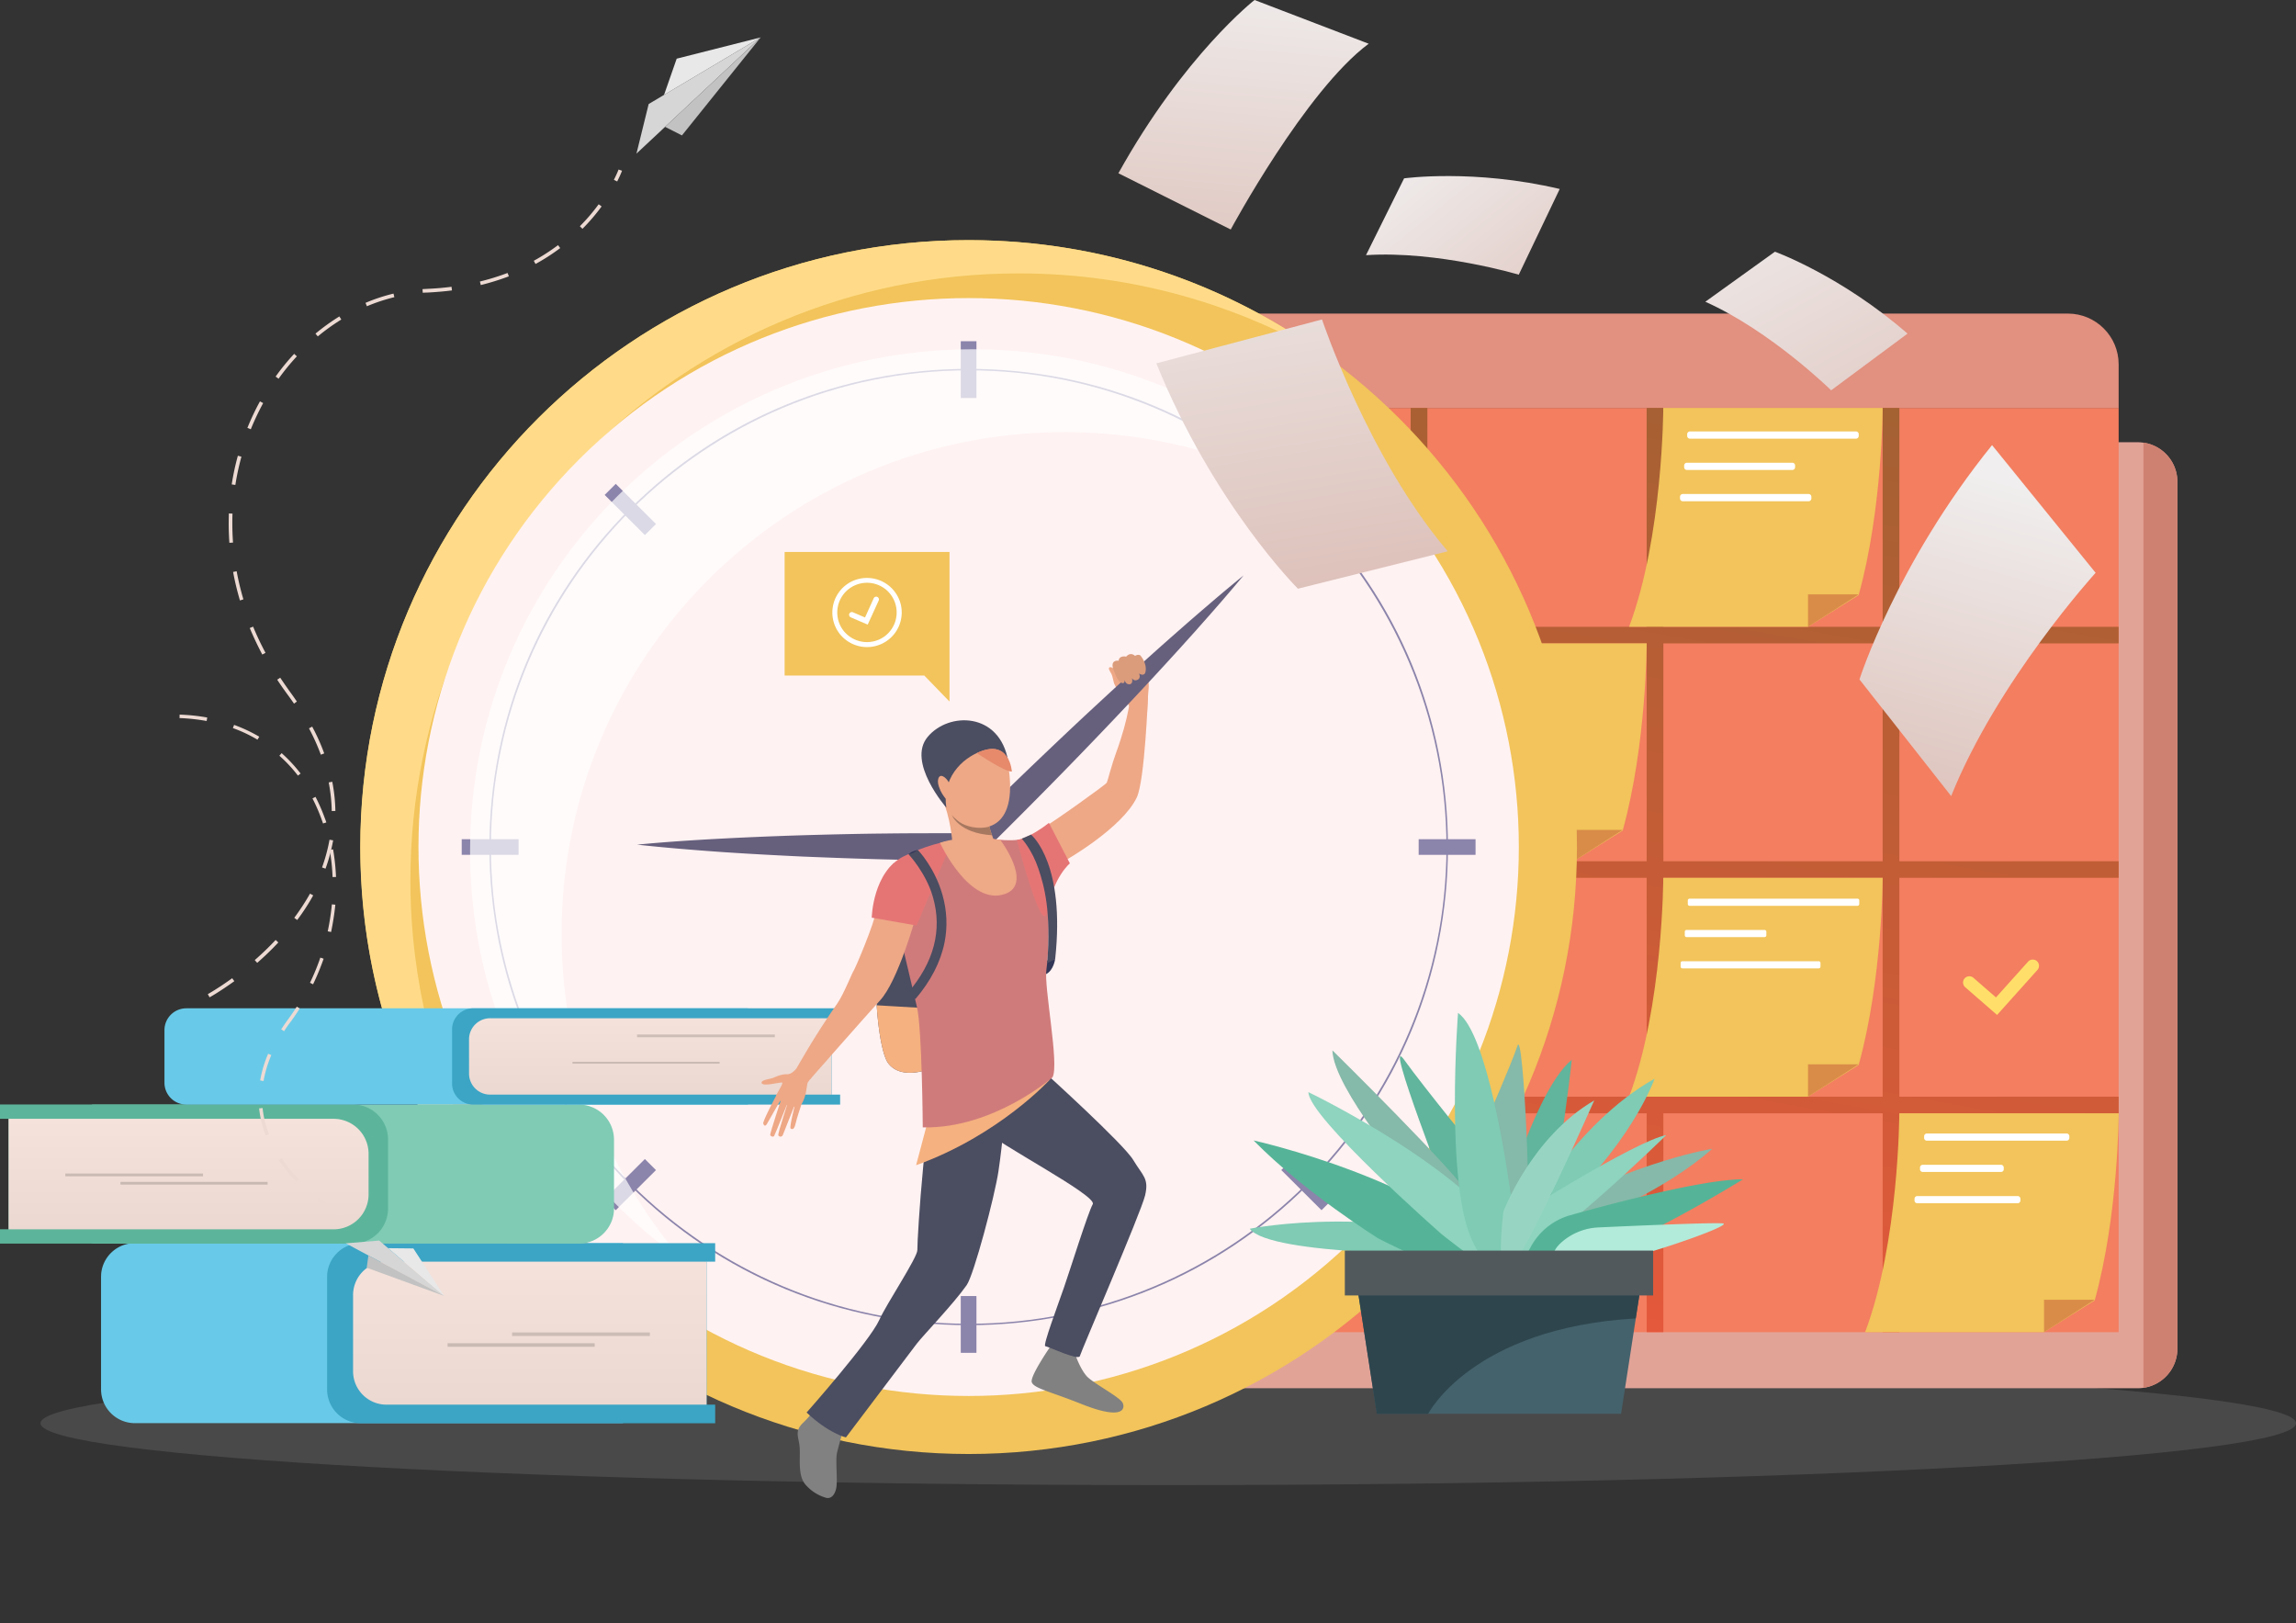 <svg width="273" height="193" fill="none" xmlns="http://www.w3.org/2000/svg"><rect width="100%" height="100%" fill="#333333" stroke="none"/><path opacity=".66" d="M138.908 176.563c74.056 0 134.091-3.293 134.091-7.355 0-4.063-60.035-7.356-134.091-7.356-74.057 0-134.092 3.293-134.092 7.356 0 4.062 60.035 7.355 134.092 7.355Z" fill="#A6A6A6" fill-opacity=".3"/><path d="M258.895 57.272v103.08a4.7 4.7 0 0 1-4.037 4.644 4.706 4.706 0 0 1-.659.051H137.397c-2.595 0-4.706-2.106-4.706-4.695V57.272a4.7 4.7 0 0 1 4.706-4.694h116.792c.226 0 .443.02.659.051a4.691 4.691 0 0 1 4.047 4.643Z" fill="#E2A397"/><path d="M141.648 158.38h110.264V48.499H141.648V158.38Z" fill="#F37E60"/><path d="M141.648 48.5h110.264V43.31c0-3.328-2.709-6.03-6.045-6.03h-98.164c-3.336 0-6.044 2.702-6.044 6.03V48.5h-.011Z" fill="#E2907F"/><path d="M169.718 48.499h-1.988V158.38h1.988V48.499Z" fill="url(#a)"/><path d="M141.648 130.386v1.972h110.264v-1.972H141.648Z" fill="url(#b)"/><path d="M141.648 102.392v1.972h110.264v-1.972H141.648Z" fill="url(#c)"/><path d="M141.648 74.52v1.973h110.264v-1.972H141.648Z" fill="url(#d)"/><path d="M197.778 48.499h-1.987V158.38h1.987V48.499Z" fill="url(#e)"/><path d="M225.839 48.499h-1.987V158.38h1.987V48.499Z" fill="url(#f)"/><path d="M251.916 132.358s-.021 12.04-2.852 22.252l-6.035 3.77h-21.263c4.036-10.725 4.067-26.022 4.067-26.022h26.083Z" fill="#F2C45B"/><path d="M243.041 158.38v-3.853h6.024l-6.024 3.853Z" fill="#D98C48"/><path d="M223.852 104.364s-.021 12.04-2.853 22.251l-6.034 3.771h-21.264c4.037-10.725 4.068-26.022 4.068-26.022h26.083Z" fill="#F2C45B"/><path d="M214.977 130.386v-3.853H221l-6.023 3.853Z" fill="#D98C48"/><path d="M223.852 48.5s-.021 12.04-2.853 22.25l-6.034 3.771h-21.264c4.037-10.725 4.068-26.022 4.068-26.022h26.083Z" fill="#F2C45B"/><path d="M214.977 74.521v-3.852H221l-6.023 3.852Z" fill="#D98C48"/><path d="M195.795 76.493s-.021 12.04-2.852 22.252l-6.035 3.77h-21.263c4.036-10.725 4.067-26.022 4.067-26.022h26.083Z" fill="#F2C45B"/><path d="M186.92 102.515v-3.852h6.024l-6.024 3.852Z" fill="#D98C48"/><path d="M181.858 94.286a.608.608 0 0 1-.608-.606v-8.362c0-.34.268-.606.608-.606.339 0 .607.267.607.606v8.373a.6.6 0 0 1-.607.595Z" fill="#A3A3A3"/><path d="m237.457 120.667-3.789-3.297a.744.744 0 0 1-.072-1.048.748.748 0 0 1 1.05-.072l2.678 2.332 3.82-4.253a.749.749 0 0 1 1.05-.062c.309.277.33.75.062 1.048l-4.799 5.352Z" fill="#FFDF69"/><path d="M115.176 172.865c39.945 0 72.328-32.306 72.328-72.158 0-39.852-32.383-72.158-72.328-72.158-39.946 0-72.328 32.306-72.328 72.158 0 39.852 32.382 72.158 72.328 72.158Z" fill="#F2C45B"/><path d="M48.798 104.662c0 23.782 11.533 44.883 29.327 58.033-21.13-12.606-35.29-35.648-35.29-61.988 0-39.85 32.386-72.158 72.329-72.158 16.105 0 30.984 5.25 43.012 14.136-10.833-6.462-23.509-10.181-37.05-10.181-39.953 0-72.328 32.309-72.328 72.158Z" fill="#FFDB89"/><path d="M161.433 146.851c25.547-25.487 25.547-66.81 0-92.297-25.548-25.487-66.968-25.487-92.515 0-25.548 25.487-25.548 66.81 0 92.297 25.547 25.488 66.967 25.488 92.515 0Z" fill="#FFF2F2"/><path d="M135.171 94.8c.947-2.014 1.328-11.989 1.328-11.989l-2.059-.257s-.165 2.692-1.74 6.955c-.474 1.274-.999 3.329-1.102 3.544-.093.216-6.395 4.726-7.867 5.558-.69.39-2.183 1.387-3.141 2.589-.958 1.202-.278 2.64-.278 2.64 2.595 2.681 6.405-1.572 6.405-1.572s6.714-3.811 8.454-7.468Z" fill="#EEA886"/><path d="M116.102 40.568h-1.864v6.75h1.864v-6.75ZM116.102 154.086h-1.864v6.749h1.864v-6.749ZM175.447 101.632v-1.86h-6.765v1.86h6.765Z" fill="#8B84AB"/><path d="M134.923 84.691s-.474-.4-.659-.78c-.144-.309-.577-.7-.793-.925-.206-.226-.885-1.438-1.009-1.746-.051-.124-.175-.853-.299-1.1-.133-.236-.453-.698-.236-.801.216-.103.628.226.628.226s-.103-.226.051-.38c.319-.288.567-.195.567-.195s.051-.298.206-.39c.36-.196.597-.103.597-.103s.113-.196.381-.278c.34-.102.587.154.587.154s.432-.133.628.031c.196.165.216.288.34.462.113.165.803 1.695.659 3.041-.134 1.346-.196 3.133-.196 3.133l-1.452-.349Z" fill="#EEA886"/><path d="M61.662 101.632v-1.86h-6.765v1.86h6.765ZM157.131 143.881l1.318-1.315-4.784-4.772-1.317 1.314 4.783 4.773ZM76.68 63.614l1.318-1.315-4.784-4.773-1.318 1.315 4.784 4.773ZM71.893 142.569l1.318 1.314 4.784-4.772-1.318-1.315-4.784 4.773ZM152.35 62.298l1.318 1.315 4.784-4.773-1.318-1.315-4.784 4.773Z" fill="#8B84AB"/><path d="M115.178 157.548c-15.219 0-29.532-5.918-40.293-16.653-10.76-10.735-16.692-25.005-16.692-40.188 0-15.184 5.932-29.463 16.692-40.199 10.76-10.735 25.074-16.652 40.293-16.652 15.22 0 29.533 5.917 40.294 16.652 10.76 10.736 16.692 25.015 16.692 40.199 0 15.183-5.932 29.463-16.692 40.198-10.771 10.725-25.074 16.643-40.294 16.643Zm0-113.518c-31.324 0-56.81 25.426-56.81 56.677s25.486 56.676 56.81 56.676c31.325 0 56.811-25.425 56.811-56.676-.011-31.25-25.497-56.677-56.811-56.677Z" fill="#8B84AB"/><path d="M75.746 100.419c3.285-.318 6.57-.534 9.865-.709 3.285-.174 6.57-.308 9.854-.41 3.285-.093 6.57-.175 9.855-.206 1.647-.02 3.285-.031 4.932-.031 1.648-.01 3.285 0 4.933 0l-1.174.473a749.27 749.27 0 0 1 8.217-8.034c2.77-2.65 5.54-5.29 8.361-7.89a508.824 508.824 0 0 1 8.516-7.725l2.163-1.9c.731-.627 1.452-1.264 2.183-1.88a191.292 191.292 0 0 1 4.417-3.699 216.832 216.832 0 0 1-3.748 4.376c-.628.72-1.277 1.439-1.905 2.158l-1.926 2.137a500.338 500.338 0 0 1-7.826 8.424 608.08 608.08 0 0 1-7.99 8.26 758.187 758.187 0 0 1-8.125 8.115l-.494.483-.68-.011c-1.647-.02-3.284-.03-4.932-.071a789.884 789.884 0 0 1-4.922-.103c-3.285-.082-6.57-.206-9.855-.339-3.285-.154-6.57-.329-9.854-.555-3.295-.236-6.58-.503-9.865-.863Z" fill="#66607D"/><path opacity=".69" d="M160.987 62.245c-9.731-6.853-21.604-10.87-34.424-10.87-33.013 0-59.786 26.7-59.786 59.646 0 14.875 5.457 28.477 14.488 38.925-15.343-10.797-25.372-28.621-25.372-48.777 0-32.935 26.762-59.645 59.786-59.645 18.112 0 34.341 8.033 45.308 20.72Z" fill="#fff"/><path d="M211.045 29.925s7.856 2.846 15.765 9.74l-9.082 6.739s-7.157-7.038-14.962-10.53l8.279-5.949Z" fill="url(#g)"/><path d="M221.094 80.777s4.366-13.745 15.765-27.86L249.174 68.1s-11.687 12.841-17.175 26.546l-10.905-13.869Z" fill="url(#h)"/><path d="M154.326 69.99s-10.019-9.985-16.836-26.792l19.699-5.218s5.53 16.529 14.952 27.562l-17.815 4.448Z" fill="url(#i)"/><path d="M149.168 0s-8.351 6.513-16.188 20.598l13.356 6.687s8.876-16.498 16.404-22.087L149.168 0Z" fill="url(#j)"/><path d="M166.951 21.204s8.279-1.15 18.504 1.263l-4.871 10.191s-9.628-2.876-18.164-2.322l4.531-9.132Z" fill="url(#k)"/><path d="m24.917 118.572-.206-.38c.01-.011 1.205-.668 2.894-1.891l.257.35c-1.72 1.243-2.935 1.921-2.945 1.921Zm5.663-4.099-.288-.329a34.392 34.392 0 0 0 2.482-2.394l.319.298a33.208 33.208 0 0 1-2.513 2.425Zm4.758-5.096-.35-.257c.7-.945 1.328-1.91 1.874-2.876l.38.205a24.793 24.793 0 0 1-1.904 2.928Zm3.367-6.102-.412-.144c.391-1.089.69-2.198.886-3.297l.432.072a20.17 20.17 0 0 1-.906 3.369Zm.741-6.852c-.02-1.12-.144-2.27-.36-3.4l.422-.083c.227 1.161.35 2.332.37 3.473l-.432.01Zm-1.297-6.698a25.351 25.351 0 0 0-1.41-3.133l.38-.206a24.063 24.063 0 0 1 1.431 3.185l-.401.154Zm-3.192-6.072c-.237-.349-.484-.698-.752-1.058a39.82 39.82 0 0 1-1.246-1.787l.36-.237c.392.586.804 1.182 1.226 1.767.268.36.515.72.752 1.069l-.34.246Zm-3.77-5.835a39.881 39.881 0 0 1-1.492-3.153l.401-.165a34.241 34.241 0 0 0 1.473 3.113l-.381.205Zm-2.656-6.43c-.33-1.12-.607-2.26-.813-3.39l.422-.083c.206 1.12.474 2.24.803 3.339l-.412.133Zm-1.256-6.853c-.051-.74-.082-1.49-.082-2.229 0-.421.01-.842.02-1.264l.433.021c-.02.41-.02.822-.02 1.243 0 .73.03 1.47.081 2.198l-.432.031Zm.71-6.883-.432-.061c.175-1.14.422-2.291.731-3.411l.422.113c-.298 1.1-.546 2.23-.72 3.36Zm1.833-6.616-.401-.164a29.412 29.412 0 0 1 1.493-3.154l.38.206a31.808 31.808 0 0 0-1.472 3.112Zm3.306-6.01-.35-.256c.68-.956 1.42-1.86 2.203-2.702l.32.298a26.044 26.044 0 0 0-2.173 2.66Zm4.664-5.033-.278-.329a25.76 25.76 0 0 1 2.843-2.044l.226.37a24.788 24.788 0 0 0-2.79 2.003Zm5.839-3.585-.165-.401a20.666 20.666 0 0 1 3.326-1.1l.103.422a22.082 22.082 0 0 0-3.264 1.079Zm6.642-1.603-.031-.431.515-.031a33.506 33.506 0 0 0 2.934-.247l.052.432c-.958.123-1.956.205-2.966.257-.175 0-.34.01-.504.02Zm6.899-.914-.103-.422a27.732 27.732 0 0 0 3.285-1.017l.154.401c-1.06.4-2.183.75-3.336 1.038Zm6.508-2.507-.206-.38a24.636 24.636 0 0 0 2.883-1.86l.258.35a24.647 24.647 0 0 1-2.935 1.89Zm5.58-4.181-.308-.308a22.343 22.343 0 0 0 2.235-2.61l.35.257a23.205 23.205 0 0 1-2.276 2.661Zm4.13-5.63-.391-.195c.38-.74.546-1.202.556-1.222l.412.143c-.02.052-.196.524-.577 1.274Z" fill="#EDDAD3"/><path d="M90.442 4.448 75.676 18.265l1.452-5.897 13.314-7.92Z" fill="#D6D6D6"/><path d="M90.439 4.448 80.46 6.975l-1.503 4.305 11.482-6.832Z" fill="#E8E8E8"/><path d="m79.076 15.08 2.008 1.018 9.36-11.65-11.368 10.633Z" fill="#C2C2C2"/><path d="M220.679 52.156h-19.74a.332.332 0 0 1-.33-.328v-.206c0-.174.145-.328.33-.328h19.74c.175 0 .329.143.329.328v.206a.338.338 0 0 1-.329.328ZM213.111 55.875H200.58a.331.331 0 0 1-.33-.328v-.206c0-.175.144-.329.33-.329h12.531c.175 0 .33.144.33.33v.205a.332.332 0 0 1-.33.328ZM215.047 59.594h-14.962a.331.331 0 0 1-.329-.329v-.205c0-.175.144-.329.329-.329h14.962c.175 0 .33.144.33.329v.205a.339.339 0 0 1-.33.33ZM220.856 107.693H200.9a.21.21 0 0 1-.216-.216v-.421a.21.21 0 0 1 .216-.216h19.956a.21.21 0 0 1 .216.216v.421a.217.217 0 0 1-.216.216ZM209.808 111.412h-9.268a.211.211 0 0 1-.216-.216v-.421a.21.21 0 0 1 .216-.216h9.268a.21.21 0 0 1 .216.216v.421a.218.218 0 0 1-.216.216ZM216.244 115.13h-16.198a.21.21 0 0 1-.216-.215v-.422a.21.21 0 0 1 .216-.215h16.198a.21.21 0 0 1 .216.215v.422a.21.21 0 0 1-.216.215ZM245.722 135.615h-16.609a.325.325 0 0 1-.33-.329v-.195c0-.185.144-.329.33-.329h16.609c.186 0 .33.144.33.329v.195a.332.332 0 0 1-.33.329ZM237.921 139.334h-9.299a.325.325 0 0 1-.329-.329v-.195c0-.185.144-.329.329-.329h9.299c.185 0 .329.144.329.329v.195c.011.185-.144.329-.329.329ZM239.905 143.052H227.97a.324.324 0 0 1-.329-.328v-.196c0-.184.144-.328.329-.328h11.935c.185 0 .329.144.329.328v.196a.33.33 0 0 1-.329.328Z" fill="#fff"/><path d="M258.896 57.272v103.08a4.7 4.7 0 0 1-4.037 4.644V52.619c2.276.328 4.037 2.28 4.037 4.653Z" fill="#CF8171"/><path d="M74.077 147.788v21.409H16.042a4.02 4.02 0 0 1-4.026-4.016v-13.376c0-.113.01-.216.01-.329a4.012 4.012 0 0 1 3.625-3.667c.133-.01.257-.021.39-.021h58.036Z" fill="#68CAE8"/><path d="M85.037 147.788v2.209h-1.02v17.002h1.02v2.209H42.92a4.021 4.021 0 0 1-4.026-4.017v-13.376c0-.113.01-.215.01-.328a4.014 4.014 0 0 1 3.645-3.668 4.6 4.6 0 0 1 .37-.02h42.117v-.011Z" fill="#3CA5C5"/><path d="M84.014 166.999H45.955a3.972 3.972 0 0 1-3.974-3.965v-9.072a3.972 3.972 0 0 1 3.974-3.965h38.059v17.002Z" fill="url(#l)"/><path d="M77.272 158.411H60.889v.422h16.383v-.422Z" fill="url(#m)"/><path d="M70.712 159.695H53.217v.422h17.495v-.422Z" fill="url(#n)"/><path d="M10.945 147.85h57.881c2.307 0 4.181-1.87 4.181-4.171v-8.188a4.178 4.178 0 0 0-4.18-4.17H10.944v16.529Z" fill="#7FCBB4"/><path d="M46.142 135.491v8.188a4.179 4.179 0 0 1-4.18 4.171H0v-1.705h1.02v-13.129H0v-1.706h41.961a4.174 4.174 0 0 1 4.181 4.181Z" fill="#5CB59A"/><path d="M1.02 146.155h38.635c2.306 0 4.17-1.86 4.17-4.161v-4.818a4.16 4.16 0 0 0-4.17-4.16H1.02v13.139Z" fill="url(#o)"/><path d="M7.766 139.848h16.372v-.33H7.766v.33Z" fill="url(#p)"/><path d="M14.324 140.834H31.82v-.319H14.324v.319Z" fill="url(#q)"/><path d="M88.938 131.321H22.16a2.599 2.599 0 0 1-2.605-2.599v-6.246c0-1.439 1.163-2.6 2.605-2.6h66.788v11.445h-.01Z" fill="#68CAE8"/><path d="M98.875 121.048v9.091h1.019v1.182h-43.63a2.507 2.507 0 0 1-2.512-2.507v-6.431a2.507 2.507 0 0 1 2.512-2.507h43.62v1.182h-1.01v-.01Z" fill="#3CA5C5"/><path d="M98.874 130.139H58.282a2.506 2.506 0 0 1-2.512-2.506v-4.069a2.506 2.506 0 0 1 2.512-2.506h40.582v9.081h.01Z" fill="url(#r)"/><path d="M92.129 122.989H75.746v.33H92.13v-.33Z" fill="url(#s)"/><path d="M85.561 126.235H68.066v.227h17.495v-.227Z" fill="url(#t)"/><path d="M203.597 136.58s-8.547 1.274-21.027 7.89c-12.47 6.606 9.772 1.993 21.027-7.89Z" fill="#86B9A9"/><path d="M180.882 145.436s6.209-11.794 15.847-17.187c0 0-2.801 8.188-12.974 16.981-10.174 8.794-2.873.206-2.873.206Z" fill="#7FCBB4"/><path d="M175.928 137.361s-6.405-7.807-8.969-11.362c-2.564-3.554 5.376 16.612 6.035 18.738.659 2.137 3.367 3.986 2.934-7.376ZM182.043 149.432c2.842-4.263 4.84-23.433 4.84-23.433-4.984 4.12-9.68 22.632-9.68 22.632s1.998 5.064 4.84.801Z" fill="#60B59C"/><path d="M181.404 147.501c.854-1.808-.288-25.313-.968-23.187-.68 2.127-4.562 10.931-4.562 10.931-.576 5.342 4.675 14.064 5.53 12.256ZM174.846 142.292c-1.514-2.743-16.424-17.423-16.424-17.423.144 4.541 9.391 15.338 9.391 15.338s8.547 4.818 7.033 2.085Z" fill="#85B9A9"/><path d="M182.043 149.124c-17.227-6.328-33.445-3.041-33.445-3.041 2.368 3.246 24.909 3.041 24.909 3.041h8.536Z" fill="#7FCBB4"/><path d="M178.439 149.679c-8.752-9.513-29.388-14.095-29.388-14.095 6.096 6.215 14.848 11.66 14.848 11.66s23.293 11.947 14.54 2.435Z" fill="#55B497"/><path d="M180.201 148.641c-5.128-9.451-24.631-18.8-24.631-18.8 0 2.979 15.807 16.858 15.807 16.858s13.942 11.393 8.824 1.942Z" fill="#8ED4BF"/><path d="M180.057 149.576c3.841-.699 18.071-14.629 18.071-14.629-3.696.709-18.071 9.79-18.071 9.79s-3.841 5.537 0 4.839Z" fill="#8ED4BF"/><path d="M186.883 149.637c4.84.206 20.358-9.43 20.358-9.43-4.644 0-15.302 2.804-20.512 4.263a7.687 7.687 0 0 0-4.634 3.626c-2.77 4.89.577 1.357 4.788 1.541Z" fill="#55B497"/><path d="M204.823 145.446c-1.441-.113-10.76.298-14.756.483a7.091 7.091 0 0 0-4.304 1.685c-1.73 1.489-1.215 2.599 1.133 3.082 3.13.637 19.781-5.096 17.927-5.25Z" fill="#B2EBDA"/><path d="M179.654 147.963c.34-1.459.401-2.969.195-4.448-.679-5.055-3.037-20.721-6.487-23.094 0 0-1.565 20.289 1.71 27.121 2.45 5.116 3.923 3.226 4.582.421Z" fill="#7FCBB4"/><path d="M179.621 150.747c1.956-1.86 9.937-19.92 9.937-19.92-7.466 4.356-10.792 13.191-10.792 13.191s-1.102 8.588.855 6.729Z" fill="#97D5C2"/><path d="m161.242 152.124 2.472 15.954h29.038l2.461-15.954h-33.971Z" fill="#44626C"/><path d="M195.213 152.124h-33.971l2.461 15.964h6.107s5.22-10.222 24.682-11.342l.721-4.622Z" fill="#2E454D"/><path d="M196.563 148.682h-36.659v5.332h36.659v-5.332Z" fill="#51595C"/><path d="M93.293 65.624h19.606v17.783l-2.997-3.092H93.293v-14.69Z" fill="#F2C45B"/><path d="m103.172 74.264-2.018-.873a.327.327 0 0 1-.165-.432.328.328 0 0 1 .432-.164l1.432.616 1.029-2.28a.327.327 0 0 1 .598.267l-1.308 2.866Z" fill="#fff"/><path d="M105.463 76.185a4.14 4.14 0 0 1-5.746-.996 4.118 4.118 0 0 1 .999-5.733 4.14 4.14 0 0 1 5.746.997c1.318 1.849.864 4.427-.999 5.732Zm-4.408-6.256a3.53 3.53 0 0 0-.865 4.91 3.55 3.55 0 0 0 4.923.863 3.53 3.53 0 0 0 .865-4.91c-1.113-1.603-3.326-1.983-4.923-.863Z" fill="#fff"/><path d="M128.924 159.479s-.968 1.777-1.102 2.044c-.134.267-2.945-1.284-2.945-1.284l.587-2.322s3.192 1.161 3.46 1.562Z" fill="#424773"/><path d="M127.945 161.287s.525 1.48 1.257 2.312c.731.832 3.933 2.475 4.283 3.184.258.514.35 2.23-4.932.124-3.748-1.5-5.695-1.86-5.88-2.61-.175-.76 2.255-4.263 2.255-4.263s.711.657 3.017 1.253ZM100.525 169.043s-.783 2.743-1 3.678c-.215.925.114 3.359-.112 4.284-.217.924-.752 1.191-1.184 1.068a5.068 5.068 0 0 1-2.472-1.592c-.937-1.11-.566-3.144-.68-4.448-.102-1.223-.648-1.86.412-2.877 1.36-1.305 1.545-2.054 1.545-2.054l3.491 1.941Z" fill="#818181"/><path d="M119.674 130.694s-.473 5.363-.957 8.568c-.443 2.958-2.914 12.297-3.779 13.529-1.576 2.24-5.17 5.969-5.921 6.945-1.215 1.603-8.434 11.157-8.434 11.157s-2.028-.452-4.675-2.959c0 0 7.528-8.506 8.65-11.023.855-1.911 4.541-7.417 4.52-8.301-.03-1.479 1.03-17.926 2.523-20.864 1.514-2.938 8.073 2.948 8.073 2.948Z" fill="#4B4D61"/><path d="M124.227 127.509s9.37 8.476 10.523 10.407c1.154 1.921 1.885 2.167 1.401 4.222-.494 2.044-7.63 18.564-7.754 19.087-.134.565-3.779-1.14-4.109-1.181-.329-.041 1.535-4.982 2.225-6.986.7-2.003 2.842-8.865 3.418-9.893.577-1.027-11.553-7.293-12.83-8.804-1.267-1.53.556-8.567 7.126-6.852Z" fill="#4B4D61"/><path d="M124.876 128.311s-6.034 6.646-15.95 10.221l1.565-5.896 14.385-4.325Z" fill="#F5B17F"/><path d="M125.46 114.021s-.175 1.335-1.071 1.787l-.772-1.459 1.843-.328Z" fill="#323657"/><path d="M112.088 119.979a21.356 21.356 0 0 1-1.658 7.13s-3.243 1.335-4.808-.689c-.618-.801-1.154-3.482-1.38-6.903-.35-5.27.041-12.287 2.008-16.879.01 0 6.394 7.51 5.838 17.341Z" fill="#4B4D61"/><path d="M112.085 119.979a21.38 21.38 0 0 1-1.658 7.13s-3.244 1.335-4.809-.689c-.618-.801-1.153-3.482-1.38-6.903l7.847.462Z" fill="#F5B17F"/><path d="M92.369 130.108s-1.689 3.165-1.617 3.452c.072.298.258.37.433.072.175-.288 1.72-3.01 1.72-3.01s-1.329 4.037-1.329 4.294c0 .154.35.308.463.154.103-.144 1.669-4.088 1.669-4.088s-1.236 3.77-1.164 3.986c.062.184.422.256.535-.021.114-.277 1.473-3.719 1.473-3.719s-.72 2.794-.546 2.938c.103.082.402.237.567-.493.164-.729.73-2.404.73-2.404l-2.934-1.161Z" fill="#EEA886"/><path d="M94.903 126.749s-.628 1.007-1.328.966c-.597-.041-1.4.318-1.658.431-.33.144-1.524.237-1.349.637.186.391 1.967-.072 2.369-.092.39-.031-.67 1.315-.67 1.695.01.38 2.43 1.849 3.059.853.617-.997.587-2.425.74-2.579.145-.154.485-.709.485-.709l-1.648-1.202Z" fill="#EEA886"/><path d="M117.524 99.659s3.449.678 4.994-.257c.587.411 1.833 5.917 2.028 7.181.196 1.264.206 6.626-.123 8.66-.33 2.034 1.565 11.352.721 12.842 0 0-7.054 6.143-15.426 5.948 0 0-.072-11.64-.69-14.311-.793-3.421-2.677-11.3-2.677-11.3s-.875-5.28-.01-5.702c1.874-.924 6.868-2.743 6.868-2.743l4.315-.318Z" fill="#D07B7B"/><path d="M118.461 100.625s-1.143.657-5.241-.648c0 0-.175-2.691-1.215-5.105-1.04-2.414 5.612 2.773 5.612 2.773-.062.052-.041.298.031.648.062.287.165.647.309 1.017.309.811.237.667.504 1.315Z" fill="#EEA987"/><path d="M117.956 99.3c-3.954-.237-4.778-2.384-4.788-2.415 1.72 1.788 4.479 1.397 4.479 1.397.062.298.165.658.309 1.017Z" fill="#A77860"/><path d="M104.652 118.921c-1.514 1.644-8.33 9.4-8.33 9.4l-1.576-1.366s2.008-3.647 4.809-7.654c.772-1.109 1.802-3.729 1.956-3.914.155-.185 2.441-5.537 2.698-7.201.103-.658.731-2.62 1.143-4.284.453-1.86 4.778-2.774 4.778-2.774 3.563 1.13-1.308 8.095-1.308 8.095s-2.049 7.397-4.17 9.698Z" fill="#EEA886"/><path d="m108.986 110.035-5.334-.935s.114-5.506 3.831-7.304 5.746-1.808 5.746-1.808l-4.243 10.047Z" fill="#E57575"/><path d="m108.843 118.777-.886-.75c3.1-3.626 4.098-7.448 2.976-11.362-.834-2.928-2.914-5.105-2.924-5.126l1.132-.483c.083.082 1.998 2.096 2.914 5.301.536 1.89.628 3.801.258 5.671-.464 2.321-1.627 4.592-3.47 6.749Z" fill="#4B4D61"/><path d="m124.72 97.83 2.492 4.819s-1.967 1.582-2.667 5.67c-.577 3.401-3.635-8.454-3.635-8.454s1.39-.134 3.81-2.035Z" fill="#E57575"/><path d="m125.463 114.021-.947.483c.484-6.133-.34-9.133-1.051-11.239-.762-2.26-1.966-3.544-1.977-3.555l1.112-.482c.186.174 4.078 3.575 2.863 14.793Z" fill="#4B4D61"/><path d="M118.933 99.844s3.902 5.157.638 6.41c-4.263 1.623-7.805-6.05-7.805-6.05s2.45-1.007 7.167-.36Z" fill="#EEA987"/><path d="M116.553 86.705s3.306.36 3.542 6.348c.258 6.596-4.654 5.66-6.034 4.664-1.38-.996-2.739-3.43-3.13-5.362-.381-1.942-.906-7.253 5.622-5.65Z" fill="#EEA886"/><path d="M119.878 90.495s-.474-2.136-3.079-1.232c-2.605.904-4.819 3.43-4.274 6.76 0 0-4.736-5.415-2.224-8.414 2.502-3.01 8.568-2.97 9.577 2.886Z" fill="#4B4D61"/><path d="M116.143 89.53s3.356 2.27 4.17 2.198c0 0-.237-4.078-4.17-2.198Z" fill="#E68A6B"/><path d="M112.805 93.002c-.288-.555-1.101-1.222-1.266-.298-.165.925 1.04 2.764 1.369 2.425.32-.34.423-1.1-.103-2.127Z" fill="#EEA886"/><path d="M108.008 101.539s.484-.401 1.133-.483c0-.01-.66.483-1.133.483Z" fill="#323657"/><path d="M132.307 79.329s.463 1.613.998 1.839c.526.226.392-.36.392-.36s.123.586.607.545c.484-.041.288-.73.288-.73s.217.421.67.195c.453-.215.165-.75.165-.75s.638.432.772-.184c.226-1.028-.597-1.952-.597-1.952s-.217-.206-.649.04c0 0-.505-.533-1.05.093 0 0-.834-.195-.896.493.01-.01-.886-.164-.7.77Z" fill="#DB9C7C"/><path d="m52.811 154.075-11.698-6.256 3.975-.329 7.723 6.585Z" fill="#D6D6D6"/><path d="m52.815 154.075-3.666-5.65-2.997-.031 6.663 5.681Z" fill="#E8E8E8"/><path d="m43.807 149.257-.205 1.459 9.216 3.359-9.01-4.818Z" fill="#C2C2C2"/><path d="M40.398 144.563a28.052 28.052 0 0 1-2.719-1.88l.258-.319c1.07.843 2.049 1.469 2.677 1.849l-.216.35Zm-5.17-4.079a19.003 19.003 0 0 1-2.09-2.558l.34-.226a18.878 18.878 0 0 0 2.049 2.507l-.299.277Zm-3.635-5.496c-.04-.092-.072-.185-.102-.277a12.4 12.4 0 0 1-.68-2.938l.412-.041c.092.955.319 1.91.649 2.845.03.093.072.185.102.278l-.38.133Zm-.257-6.462-.402-.072c.175-1.047.495-2.116.948-3.174l.38.154a14.07 14.07 0 0 0-.926 3.092Zm2.44-5.927-.34-.226c.258-.391.536-.802.824-1.192.36-.483.7-.996 1.03-1.5l.35.216c-.33.514-.68 1.027-1.04 1.531-.309.39-.576.78-.824 1.171Zm3.45-5.579-.37-.174c.473-.976.885-1.983 1.235-3l.391.134a30.008 30.008 0 0 1-1.256 3.04Zm2.142-6.215-.402-.082c.227-1.058.392-2.137.495-3.205l.412.041a32.134 32.134 0 0 1-.505 3.246Zm.587-6.544-.412.011a23.758 23.758 0 0 0-.34-3.226l.402-.072c.185 1.068.298 2.178.35 3.287ZM38.8 97.779l-.39.123a21.684 21.684 0 0 0-1.256-2.98l.36-.184c.411.791.782 1.634 1.09 2.486.073.195.145.37.197.555Zm-3.377-5.568a16.57 16.57 0 0 0-2.204-2.363l.268-.308a18.04 18.04 0 0 1 2.255 2.424l-.319.247Zm-4.809-4.274a16.935 16.935 0 0 0-2.924-1.376l.144-.38c1.05.38 2.05.852 2.996 1.407l-.216.35Zm-6.044-2.218a23.25 23.25 0 0 0-3.223-.35l.01-.41c1.122.04 2.235.153 3.285.349l-.072.41Z" fill="#EDDAD3"/><defs><linearGradient id="a" x1="159.524" y1="154.655" x2="180.723" y2="36.04" gradientUnits="userSpaceOnUse"><stop stop-color="#E6583B"/><stop offset="1" stop-color="#A16132"/></linearGradient><linearGradient id="b" x1="191.573" y1="160.383" x2="212.772" y2="41.767" gradientUnits="userSpaceOnUse"><stop stop-color="#E6583B"/><stop offset="1" stop-color="#A16132"/></linearGradient><linearGradient id="c" x1="186.703" y1="159.512" x2="207.901" y2="40.897" gradientUnits="userSpaceOnUse"><stop stop-color="#E6583B"/><stop offset="1" stop-color="#A16132"/></linearGradient><linearGradient id="d" x1="181.854" y1="158.645" x2="203.052" y2="40.031" gradientUnits="userSpaceOnUse"><stop stop-color="#E6583B"/><stop offset="1" stop-color="#A16132"/></linearGradient><linearGradient id="e" x1="186.713" y1="159.514" x2="207.911" y2="40.899" gradientUnits="userSpaceOnUse"><stop stop-color="#E6583B"/><stop offset="1" stop-color="#A16132"/></linearGradient><linearGradient id="f" x1="213.902" y1="164.373" x2="235.1" y2="45.758" gradientUnits="userSpaceOnUse"><stop stop-color="#E6583B"/><stop offset="1" stop-color="#A16132"/></linearGradient><linearGradient id="g" x1="205.312" y1="20.45" x2="229.485" y2="64.871" gradientUnits="userSpaceOnUse"><stop stop-color="#F0EEEE"/><stop offset="1" stop-color="#DBBCB4"/></linearGradient><linearGradient id="h" x1="239.839" y1="57.686" x2="227.493" y2="101.806" gradientUnits="userSpaceOnUse"><stop stop-color="#F0EEEE"/><stop offset="1" stop-color="#DBBCB4"/></linearGradient><linearGradient id="i" x1="149.107" y1="19.356" x2="158.231" y2="75.569" gradientUnits="userSpaceOnUse"><stop stop-color="#F0EEEE"/><stop offset="1" stop-color="#DBBCB4"/></linearGradient><linearGradient id="j" x1="149.441" y1="-4.531" x2="145.416" y2="40.113" gradientUnits="userSpaceOnUse"><stop stop-color="#F0EEEE"/><stop offset="1" stop-color="#DBBCB4"/></linearGradient><linearGradient id="k" x1="166.618" y1="17.399" x2="189.735" y2="45.959" gradientUnits="userSpaceOnUse"><stop stop-color="#F0EEEE"/><stop offset="1" stop-color="#DBBCB4"/></linearGradient><linearGradient id="l" x1="62.996" y1="167.079" x2="62.996" y2="140.855" gradientUnits="userSpaceOnUse"><stop stop-color="#EBD8D1"/><stop offset="1" stop-color="#FAE7E0"/></linearGradient><linearGradient id="m" x1="69.082" y1="164.875" x2="69.082" y2="137.896" gradientUnits="userSpaceOnUse"><stop stop-color="#BFB0AA"/><stop offset="1" stop-color="#FAE7E0"/></linearGradient><linearGradient id="n" x1="61.959" y1="164.872" x2="61.959" y2="137.893" gradientUnits="userSpaceOnUse"><stop stop-color="#BFB0AA"/><stop offset="1" stop-color="#FAE7E0"/></linearGradient><linearGradient id="o" x1="22.417" y1="146.372" x2="22.417" y2="126.385" gradientUnits="userSpaceOnUse"><stop stop-color="#EBD8D1"/><stop offset="1" stop-color="#FAE7E0"/></linearGradient><linearGradient id="p" x1="15.952" y1="145.579" x2="15.952" y2="114.826" gradientUnits="userSpaceOnUse"><stop stop-color="#BFB0AA"/><stop offset="1" stop-color="#FAE7E0"/></linearGradient><linearGradient id="q" x1="23.074" y1="145.577" x2="23.074" y2="114.823" gradientUnits="userSpaceOnUse"><stop stop-color="#BFB0AA"/><stop offset="1" stop-color="#FAE7E0"/></linearGradient><linearGradient id="r" x1="77.32" y1="130.236" x2="77.32" y2="115.577" gradientUnits="userSpaceOnUse"><stop stop-color="#EBD8D1"/><stop offset="1" stop-color="#FAE7E0"/></linearGradient><linearGradient id="s" x1="83.937" y1="134.837" x2="83.937" y2="88.693" gradientUnits="userSpaceOnUse"><stop stop-color="#BFB0AA"/><stop offset="1" stop-color="#FAE7E0"/></linearGradient><linearGradient id="t" x1="76.816" y1="134.829" x2="76.816" y2="88.683" gradientUnits="userSpaceOnUse"><stop stop-color="#BFB0AA"/><stop offset="1" stop-color="#FAE7E0"/></linearGradient></defs></svg>